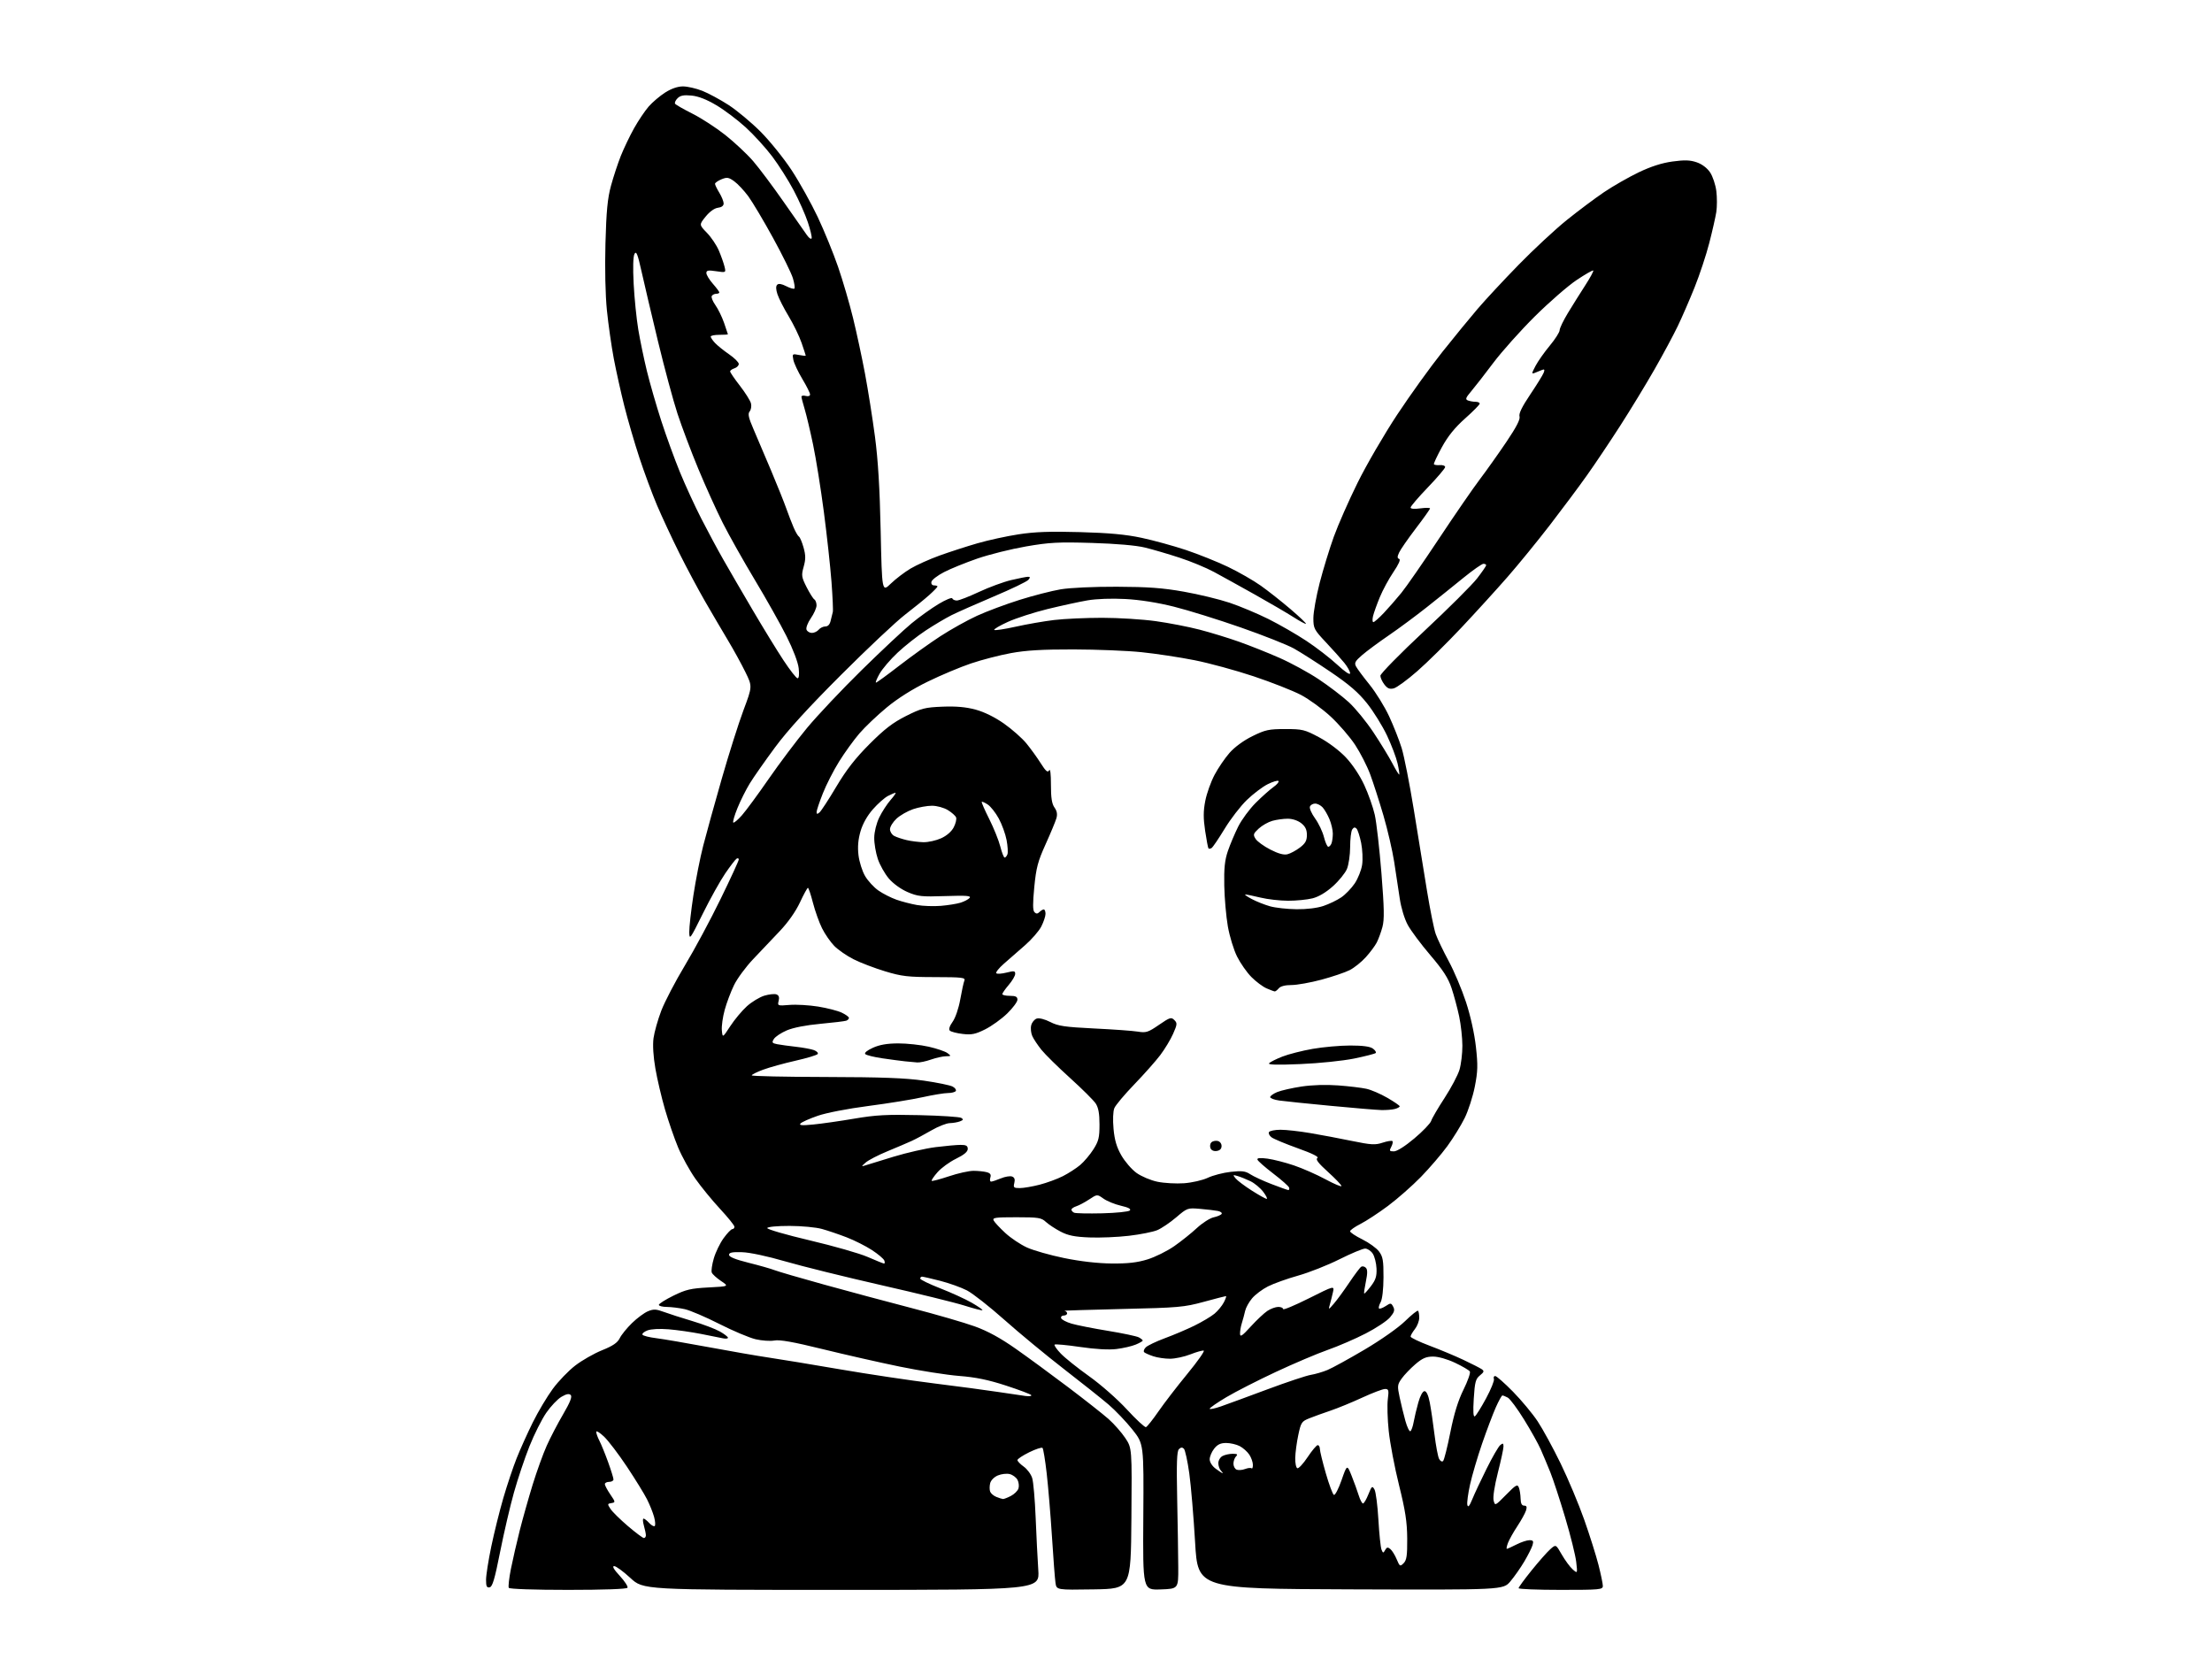 <?xml version="1.0" encoding="UTF-8" standalone="no"?>
<svg 
  version="1.1" 
  xmlns="http://www.w3.org/2000/svg" 
  xmlns:xlink="http://www.w3.org/1999/xlink" 
  xmlns:svg="http://www.w3.org/2000/svg"
  xmlns:rdf="http://www.w3.org/1999/02/22-rdf-syntax-ns#"
  xmlns:cc="http://creativecommons.org/ns#"
  xmlns:dc="http://purl.org/dc/elements/1.1/"
  viewBox="0 0 1024 768"
  width="1024"
  height="768"
>
<style>svg {background-color: white; }</style>"
<path stroke="none" fill="black" fill-rule="evenodd" d="M263.00,736.00C247.32,736.00 235.88,735.61 235.54,735.06C235.22,734.54 235.66,730.61 236.51,726.31C237.37,722.01 239.21,714.00 240.60,708.50C241.99,703.00 244.69,693.46 246.58,687.30C248.48,681.15 251.40,673.05 253.08,669.30C254.75,665.56 258.18,658.98 260.70,654.68C263.93,649.15 264.96,646.56 264.20,645.80C263.45,645.05 262.20,645.29 259.92,646.62C258.14,647.65 254.99,650.98 252.90,654.00C250.81,657.02 247.30,664.00 245.11,669.50C242.91,675.00 239.67,684.67 237.90,691.00C236.13,697.33 233.25,709.70 231.50,718.50C229.02,731.03 227.97,734.57 226.67,734.82C225.34,735.08 225.00,734.36 225.01,731.32C225.01,729.22 226.10,722.31 227.42,715.96C228.74,709.62 231.25,699.52 232.99,693.53C234.74,687.54 237.51,679.23 239.17,675.07C240.82,670.91 244.19,663.43 246.65,658.46C249.12,653.48 253.28,646.51 255.89,642.96C258.50,639.41 263.18,634.54 266.30,632.15C269.41,629.75 275.00,626.56 278.73,625.06C283.74,623.04 285.86,621.59 286.89,619.50C287.65,617.94 290.21,614.78 292.58,612.48C294.95,610.17 298.27,607.72 299.96,607.02C302.54,605.95 303.73,606.00 307.27,607.31C309.60,608.17 315.55,610.09 320.50,611.56C325.45,613.04 331.18,615.21 333.24,616.38C335.30,617.54 336.99,618.85 336.99,619.27C337.00,619.69 335.99,619.82 334.75,619.56C333.51,619.30 328.90,618.37 324.50,617.51C320.10,616.64 313.35,615.68 309.50,615.37C305.37,615.03 301.35,615.25 299.69,615.90C298.14,616.50 297.13,617.39 297.43,617.88C297.73,618.37 300.57,619.09 303.74,619.48C306.91,619.87 317.82,621.74 328.00,623.63C338.18,625.53 350.77,627.71 356.00,628.48C361.23,629.25 376.07,631.70 389.00,633.92C401.93,636.14 421.50,639.07 432.50,640.43C443.50,641.79 456.77,643.57 462.00,644.37C467.23,645.18 472.94,646.02 474.70,646.24C476.46,646.46 477.68,646.29 477.41,645.86C477.15,645.43 471.88,643.44 465.71,641.43C457.49,638.75 451.70,637.56 444.00,636.96C438.23,636.50 425.85,634.56 416.50,632.64C407.15,630.72 391.06,627.07 380.74,624.53C367.34,621.23 361.00,620.10 358.52,620.56C356.61,620.92 352.68,620.65 349.78,619.97C346.87,619.28 339.32,616.10 333.00,612.89C326.68,609.68 319.48,606.61 317.00,606.05C314.52,605.50 310.81,605.04 308.75,605.02C306.69,605.01 305.00,604.58 305.00,604.06C305.00,603.55 308.03,601.63 311.73,599.81C317.50,596.97 319.80,596.43 327.98,596.00C337.50,595.50 337.50,595.50 333.77,593.00C331.72,591.62 329.80,589.87 329.50,589.10C329.19,588.33 329.62,585.37 330.45,582.53C331.27,579.70 333.31,575.49 334.98,573.19C336.65,570.88 338.46,569.00 339.01,569.00C339.55,569.00 340.00,568.50 340.00,567.90C340.00,567.29 337.01,563.58 333.36,559.65C329.71,555.72 324.57,549.44 321.93,545.69C319.30,541.95 315.69,535.42 313.92,531.19C312.16,526.96 309.41,519.00 307.82,513.50C306.22,508.00 304.23,499.50 303.39,494.62C302.43,489.09 302.11,483.81 302.53,480.62C302.91,477.80 304.53,472.07 306.13,467.87C307.74,463.68 312.67,454.23 317.10,446.87C321.53,439.52 328.94,425.72 333.57,416.20C338.21,406.69 342.00,398.45 342.00,397.89C342.00,397.34 341.55,397.16 341.00,397.50C340.44,397.84 338.08,400.91 335.75,404.31C333.42,407.72 328.73,416.12 325.33,423.00C319.46,434.86 319.14,435.30 319.08,431.50C319.04,429.30 319.90,421.65 320.99,414.50C322.08,407.35 324.12,397.00 325.54,391.50C326.95,386.00 330.80,372.10 334.09,360.62C337.38,349.13 341.92,334.79 344.19,328.74C348.31,317.75 348.31,317.75 345.06,311.12C343.28,307.48 339.67,300.90 337.03,296.50C334.40,292.10 329.64,284.00 326.46,278.50C323.28,273.00 317.88,262.88 314.45,256.00C311.03,249.12 306.39,239.17 304.14,233.87C301.90,228.58 298.23,218.68 295.99,211.87C293.75,205.07 290.62,194.32 289.03,188.00C287.43,181.68 285.24,171.78 284.14,166.00C283.05,160.22 281.62,150.20 280.96,143.71C280.23,136.56 279.97,124.38 280.28,112.71C280.69,97.72 281.25,91.85 282.84,86.00C283.96,81.88 286.01,75.66 287.39,72.18C288.78,68.70 291.54,62.94 293.53,59.37C295.53,55.80 298.59,51.26 300.33,49.27C302.07,47.28 305.50,44.38 307.95,42.82C310.80,41.01 313.74,40.00 316.16,40.00C318.23,40.00 322.25,40.92 325.10,42.04C327.94,43.16 333.41,46.11 337.25,48.59C341.09,51.08 347.76,56.63 352.07,60.94C356.37,65.25 362.87,73.32 366.51,78.86C370.14,84.40 375.56,94.14 378.56,100.49C381.56,106.84 385.79,117.21 387.97,123.53C390.15,129.85 393.27,140.53 394.91,147.26C396.56,153.99 399.04,165.57 400.44,173.00C401.83,180.43 403.90,193.47 405.03,202.00C406.47,212.85 407.27,225.99 407.69,245.81C408.30,274.13 408.30,274.13 412.40,270.16C414.65,267.98 418.75,264.86 421.50,263.22C424.25,261.58 430.32,258.85 435.00,257.16C439.68,255.48 447.55,252.93 452.50,251.50C457.45,250.07 466.00,248.20 471.50,247.36C478.98,246.20 486.16,245.94 500.00,246.33C513.49,246.70 521.21,247.42 528.50,248.98C534.00,250.15 543.23,252.69 549.00,254.61C554.77,256.54 563.55,260.06 568.50,262.43C573.45,264.81 580.27,268.72 583.66,271.13C587.05,273.53 593.22,278.40 597.38,281.95C601.53,285.50 604.77,288.57 604.56,288.77C604.36,288.98 601.78,287.61 598.84,285.72C595.90,283.84 587.88,279.15 581.00,275.29C574.12,271.44 565.58,266.71 562.00,264.78C558.42,262.84 551.23,259.86 546.00,258.16C540.77,256.45 533.58,254.34 530.00,253.47C525.96,252.48 516.69,251.68 505.50,251.34C489.94,250.87 485.81,251.09 475.00,252.96C468.12,254.15 458.00,256.67 452.50,258.56C447.00,260.46 440.02,263.29 437.00,264.86C433.98,266.43 431.35,268.45 431.18,269.36C430.99,270.32 431.50,271.00 432.43,271.00C433.29,271.00 434.00,271.23 434.00,271.50C434.00,271.78 432.31,273.53 430.25,275.39C428.19,277.25 423.12,281.36 419.00,284.53C414.88,287.69 401.55,300.22 389.39,312.39C374.16,327.61 364.62,338.08 358.77,346.00C354.10,352.32 348.84,359.83 347.10,362.67C345.35,365.52 342.79,370.63 341.41,374.04C340.02,377.44 339.14,380.47 339.45,380.78C339.75,381.08 341.56,379.57 343.46,377.42C345.36,375.26 350.96,367.65 355.90,360.50C360.85,353.35 368.81,342.77 373.59,337.00C378.38,331.23 389.77,319.16 398.90,310.20C408.03,301.23 418.43,291.49 422.00,288.56C425.57,285.62 431.20,281.59 434.50,279.61C437.80,277.63 440.65,276.46 440.83,277.01C441.02,277.55 441.97,278.00 442.94,278.00C443.92,278.00 448.54,276.21 453.21,274.02C457.87,271.84 464.57,269.37 468.09,268.54C471.62,267.71 475.12,267.02 475.87,267.01C476.95,267.00 476.99,267.31 476.06,268.43C475.40,269.22 468.26,272.66 460.18,276.07C452.11,279.49 443.25,283.41 440.50,284.78C437.75,286.16 432.37,289.35 428.55,291.87C424.72,294.39 418.87,298.99 415.55,302.11C412.22,305.22 408.46,309.62 407.19,311.88C405.91,314.15 405.16,316.00 405.52,316.00C405.88,316.00 410.74,312.46 416.33,308.13C421.93,303.81 430.44,297.70 435.26,294.57C440.08,291.43 447.73,287.16 452.26,285.08C456.79,283.00 465.68,279.68 472.01,277.70C478.34,275.71 486.89,273.52 491.01,272.82C495.32,272.09 506.34,271.58 517.00,271.62C531.43,271.67 538.25,272.17 548.00,273.90C554.88,275.11 564.41,277.42 569.20,279.02C573.98,280.62 582.08,284.02 587.20,286.57C592.31,289.12 600.23,293.68 604.79,296.70C609.35,299.71 615.76,304.66 619.04,307.70C622.66,311.05 625.00,312.61 625.00,311.68C625.00,310.84 623.79,308.66 622.30,306.83C620.82,305.00 616.99,300.73 613.80,297.34C608.32,291.51 608.00,290.89 608.00,286.15C608.00,283.39 609.32,276.04 610.92,269.82C612.53,263.59 615.47,254.00 617.45,248.50C619.43,243.00 624.38,231.75 628.46,223.50C632.53,215.25 640.80,201.04 646.82,191.93C652.85,182.81 662.25,169.76 667.70,162.93C673.15,156.09 680.49,147.12 684.02,143.00C687.54,138.88 696.06,129.71 702.96,122.64C709.86,115.57 719.88,106.25 725.22,101.94C730.57,97.63 738.37,91.79 742.55,88.96C746.74,86.14 753.94,82.02 758.56,79.80C764.23,77.08 769.33,75.44 774.23,74.77C779.86,74.00 782.39,74.08 785.46,75.14C787.90,75.97 790.28,77.77 791.65,79.80C792.87,81.62 794.17,85.51 794.54,88.46C794.91,91.40 794.90,95.77 794.53,98.16C794.15,100.55 792.69,107.00 791.27,112.50C789.86,118.00 786.80,127.22 784.49,133.00C782.17,138.78 778.65,146.88 776.67,151.00C774.69,155.12 769.86,164.12 765.92,171.00C761.99,177.88 754.87,189.58 750.10,197.00C745.33,204.43 738.39,214.78 734.68,220.00C730.98,225.23 723.26,235.57 717.54,243.00C711.81,250.43 703.00,261.23 697.96,267.00C692.92,272.77 683.32,283.32 676.64,290.43C669.96,297.54 660.73,306.66 656.11,310.69C651.50,314.73 646.60,318.31 645.22,318.66C643.32,319.14 642.29,318.72 640.88,316.89C639.87,315.58 639.03,313.74 639.02,312.82C639.01,311.90 648.15,302.59 659.32,292.14C670.50,281.69 681.53,270.71 683.82,267.73C686.12,264.75 688.00,262.02 688.00,261.66C688.00,261.30 687.43,261.00 686.72,261.00C686.02,261.00 681.86,263.92 677.47,267.48C673.09,271.05 665.46,277.18 660.51,281.09C655.57,285.01 647.67,290.86 642.96,294.09C638.24,297.31 632.66,301.45 630.55,303.27C627.31,306.07 626.87,306.90 627.76,308.54C628.33,309.62 631.16,313.43 634.05,317.00C636.93,320.57 640.98,327.12 643.04,331.54C645.10,335.97 647.73,342.62 648.88,346.34C650.02,350.05 652.55,362.86 654.49,374.80C656.43,386.73 659.18,403.65 660.60,412.39C662.03,421.14 663.84,430.14 664.64,432.39C665.43,434.65 668.14,440.28 670.64,444.92C673.15,449.55 676.75,458.09 678.65,463.89C680.74,470.26 682.56,478.47 683.24,484.58C684.20,493.17 684.12,495.98 682.73,503.04C681.83,507.63 679.72,514.16 678.05,517.55C676.38,520.95 672.78,526.79 670.05,530.53C667.32,534.27 661.81,540.70 657.80,544.82C653.78,548.94 646.92,554.98 642.55,558.24C638.17,561.50 632.44,565.26 629.80,566.60C627.16,567.94 625.00,569.47 625.00,569.99C625.00,570.52 627.54,572.21 630.65,573.74C633.76,575.28 637.25,577.80 638.40,579.35C640.18,581.74 640.49,583.54 640.46,591.33C640.43,596.87 639.91,601.42 639.13,602.84C638.42,604.12 638.09,605.42 638.39,605.72C638.69,606.02 640.06,605.53 641.43,604.64C643.78,603.10 643.99,603.11 644.96,604.93C645.78,606.46 645.48,607.46 643.49,609.83C642.11,611.47 637.05,614.83 632.24,617.30C627.43,619.78 619.51,623.20 614.64,624.91C609.77,626.62 598.97,631.20 590.64,635.10C582.31,638.99 572.01,644.25 567.75,646.78C563.49,649.31 560.00,651.72 560.00,652.14C560.00,652.55 562.36,652.06 565.25,651.05C568.14,650.04 577.84,646.48 586.80,643.14C595.77,639.80 604.77,636.80 606.80,636.47C608.84,636.14 612.30,635.13 614.50,634.22C616.70,633.32 624.45,629.06 631.73,624.76C639.31,620.28 647.30,614.66 650.44,611.60C653.45,608.66 656.16,606.50 656.46,606.79C656.76,607.09 657.00,608.55 657.00,610.03C657.00,611.52 656.10,613.87 655.00,615.27C653.90,616.67 653.00,618.23 653.00,618.74C653.00,619.24 656.94,621.14 661.75,622.95C666.56,624.76 673.65,627.72 677.50,629.54C681.35,631.36 685.15,633.30 685.95,633.85C687.16,634.70 687.02,635.16 685.10,636.72C683.12,638.33 682.73,639.77 682.25,647.44C681.87,653.60 682.03,656.10 682.77,655.64C683.35,655.28 685.69,651.54 687.96,647.33C690.23,643.12 691.86,639.08 691.58,638.34C691.29,637.60 691.56,637.00 692.17,637.00C692.78,637.00 696.49,640.26 700.41,644.25C704.32,648.24 709.47,654.42 711.84,658.00C714.21,661.58 718.99,670.35 722.47,677.50C725.95,684.65 730.86,696.35 733.38,703.50C735.90,710.65 738.87,720.06 739.98,724.41C741.09,728.76 742.00,733.15 742.00,734.16C742.00,735.88 740.77,736.00 722.50,736.00C711.77,736.00 703.00,735.65 703.00,735.22C703.00,734.79 705.71,731.08 709.03,726.97C712.34,722.86 716.23,718.46 717.66,717.19C720.26,714.87 720.26,714.87 723.01,719.69C724.53,722.33 726.79,725.40 728.03,726.50C730.30,728.50 730.30,728.50 729.67,723.00C729.32,719.98 727.03,710.75 724.56,702.50C722.10,694.25 719.00,684.80 717.67,681.50C716.34,678.20 714.34,673.43 713.22,670.90C712.11,668.37 708.66,662.19 705.54,657.16C702.43,652.12 699.04,647.56 698.01,647.00C696.98,646.45 695.85,646.00 695.51,646.00C695.17,646.00 693.78,648.52 692.42,651.59C691.06,654.67 688.21,662.21 686.09,668.35C683.98,674.49 681.48,682.97 680.54,687.19C679.60,691.41 679.03,695.69 679.28,696.68C679.61,697.99 680.26,697.23 681.58,694.00C682.59,691.52 685.57,685.17 688.20,679.89C690.82,674.60 693.65,669.71 694.48,669.01C695.75,667.97 696.00,668.07 696.01,669.63C696.01,670.66 694.84,676.12 693.40,681.76C691.85,687.88 691.05,693.07 691.44,694.61C692.08,697.17 692.11,697.16 697.23,691.96C701.76,687.35 702.47,686.95 703.12,688.61C703.53,689.65 703.89,691.96 703.93,693.75C703.98,696.00 704.48,697.00 705.57,697.00C706.73,697.00 706.96,697.58 706.44,699.25C706.05,700.49 704.25,703.75 702.44,706.50C700.62,709.25 698.67,712.74 698.09,714.25C697.52,715.76 697.28,717.00 697.56,717.00C697.85,717.00 699.84,716.10 702.00,715.00C704.16,713.90 706.87,713.00 708.03,713.00C709.74,713.00 710.01,713.42 709.47,715.25C709.11,716.49 707.39,719.90 705.66,722.84C703.92,725.78 701.00,729.95 699.17,732.10C695.83,736.01 695.83,736.01 625.17,735.76C554.50,735.50 554.50,735.50 553.25,714.00C552.56,702.17 551.35,687.82 550.56,682.11C549.76,676.39 548.64,671.24 548.06,670.66C547.31,669.91 546.63,669.98 545.75,670.86C544.80,671.82 544.61,677.30 544.95,693.81C545.20,705.74 545.42,720.00 545.45,725.50C545.50,735.50 545.50,735.50 537.27,735.79C529.04,736.08 529.04,736.08 529.27,702.25C529.50,668.43 529.50,668.43 524.23,661.79C521.33,658.14 516.38,652.95 513.23,650.25C510.08,647.56 500.75,640.13 492.50,633.75C484.25,627.36 471.88,617.14 465.00,611.02C458.12,604.90 450.32,598.77 447.65,597.38C444.99,596.00 439.40,594.00 435.24,592.93C431.08,591.87 427.30,591.00 426.84,591.00C426.38,591.00 426.00,591.40 426.00,591.90C426.00,592.39 430.16,594.41 435.25,596.40C440.34,598.38 446.90,601.38 449.84,603.07C452.78,604.76 455.01,606.32 454.80,606.53C454.59,606.75 450.86,605.79 446.52,604.41C442.18,603.03 424.88,598.78 408.07,594.96C391.25,591.13 371.20,586.17 363.50,583.93C355.14,581.50 347.08,579.78 343.50,579.68C338.91,579.54 337.50,579.83 337.50,580.91C337.50,581.86 340.47,583.06 346.50,584.56C351.45,585.79 356.85,587.33 358.50,587.97C360.15,588.62 370.50,591.64 381.50,594.68C392.50,597.73 410.74,602.62 422.03,605.55C433.32,608.48 446.46,612.29 451.23,614.02C457.22,616.18 463.12,619.40 470.21,624.38C475.87,628.35 486.80,636.37 494.50,642.19C502.20,648.01 510.60,654.63 513.16,656.89C515.72,659.16 519.21,663.12 520.92,665.70C524.03,670.38 524.03,670.38 523.76,702.94C523.50,735.50 523.50,735.50 506.30,735.77C489.10,736.05 489.10,736.05 488.62,732.77C488.35,730.97 487.61,721.31 486.98,711.30C486.34,701.29 485.24,688.11 484.54,682.02C483.85,675.92 482.97,670.64 482.61,670.28C482.24,669.91 479.48,670.82 476.47,672.29C473.46,673.77 471.00,675.40 471.00,675.92C471.00,676.44 472.32,677.80 473.93,678.95C475.54,680.10 477.30,682.49 477.84,684.27C478.39,686.05 479.10,694.25 479.43,702.50C479.76,710.75 480.31,721.66 480.65,726.75C481.27,736.00 481.27,736.00 389.52,736.00C297.77,736.00 297.77,736.00 291.83,730.50C288.56,727.48 285.18,725.00 284.32,725.00C283.27,725.00 284.14,726.52 286.92,729.52C289.21,732.01 290.82,734.49 290.48,735.02C290.12,735.62 279.38,736.00 263.00,736.00zM649.78,723.65C651.18,722.25 651.49,720.13 651.44,712.21C651.38,704.51 650.60,699.40 647.65,687.50C645.60,679.25 643.46,668.00 642.89,662.50C642.31,657.00 642.12,650.36 642.46,647.75C643.00,643.54 642.85,643.00 641.17,643.00C640.13,643.00 635.40,644.79 630.66,646.98C625.92,649.17 619.31,651.88 615.98,653.01C612.65,654.13 608.21,655.73 606.13,656.57C602.58,657.99 602.25,658.48 601.02,664.29C600.29,667.71 599.66,672.48 599.60,674.91C599.55,677.33 599.99,679.48 600.59,679.69C601.19,679.89 603.33,677.57 605.35,674.53C607.37,671.49 609.47,669.00 610.01,669.00C610.55,669.00 611.00,669.79 611.01,670.75C611.01,671.71 612.25,676.79 613.76,682.03C615.27,687.27 616.95,691.77 617.50,692.03C618.05,692.29 619.65,689.22 621.05,685.20C623.59,677.91 623.59,677.91 625.71,683.20C626.87,686.12 628.35,690.19 628.99,692.25C629.63,694.31 630.52,696.00 630.97,696.00C631.42,696.00 632.54,694.10 633.47,691.77C635.02,687.90 635.26,687.71 636.29,689.52C636.91,690.61 637.72,696.90 638.10,703.50C638.48,710.10 639.13,716.34 639.54,717.36C640.23,719.06 640.38,719.08 641.23,717.55C641.98,716.21 642.45,716.13 643.64,717.11C644.45,717.79 645.78,719.92 646.58,721.86C647.98,725.19 648.15,725.28 649.78,723.65zM298.08,712.00C298.59,712.00 299.00,711.43 299.00,710.74C299.00,710.05 298.58,708.03 298.07,706.24C297.56,704.46 297.49,703.00 297.91,703.00C298.34,703.00 299.49,703.89 300.48,704.98C301.46,706.06 302.62,706.73 303.05,706.47C303.48,706.20 303.37,704.30 302.80,702.24C302.24,700.18 300.75,696.48 299.49,694.00C298.24,691.52 294.07,684.77 290.24,679.00C286.40,673.23 281.63,666.95 279.63,665.05C277.63,663.16 276.00,662.17 276.00,662.85C276.00,663.54 276.68,665.41 277.51,667.02C278.34,668.63 280.14,673.05 281.51,676.84C282.88,680.64 284.00,684.25 284.00,684.87C284.00,685.49 283.10,686.00 282.00,686.00C280.90,686.00 280.00,686.47 280.00,687.05C280.00,687.63 281.14,689.77 282.52,691.80C284.96,695.37 284.97,695.51 283.04,695.82C281.17,696.11 281.14,696.29 282.61,698.52C283.47,699.84 287.10,703.41 290.67,706.46C294.24,709.51 297.57,712.00 298.08,712.00zM464.30,693.94C464.74,693.97 466.40,693.33 467.98,692.51C469.56,691.69 471.14,690.13 471.48,689.05C471.83,687.96 471.62,686.16 471.03,685.05C470.43,683.94 468.82,682.74 467.45,682.40C466.08,682.05 463.61,682.33 461.97,683.01C460.24,683.73 458.72,685.25 458.38,686.62C458.05,687.93 458.05,689.68 458.37,690.52C458.69,691.36 459.98,692.46 461.23,692.96C462.48,693.46 463.86,693.90 464.30,693.94zM565.95,681.97C566.20,681.99 565.86,681.46 565.20,680.80C564.54,680.14 564.00,678.58 564.00,677.34C564.00,676.09 564.87,674.60 565.93,674.04C567.00,673.47 569.11,673.00 570.63,673.00C572.79,673.00 573.13,673.27 572.20,674.20C571.54,674.86 571.00,676.39 571.00,677.59C571.00,678.80 571.68,680.05 572.51,680.36C573.34,680.68 575.09,680.54 576.41,680.04C577.72,679.54 579.07,679.40 579.40,679.73C579.73,680.06 580.00,679.34 580.00,678.13C580.00,676.92 579.26,674.80 578.35,673.41C577.44,672.03 575.44,670.25 573.90,669.45C572.36,668.65 569.53,668.00 567.62,668.00C565.06,668.00 563.60,668.69 562.07,670.63C560.93,672.08 560.00,674.30 560.00,675.55C560.00,676.88 561.15,678.69 562.75,679.88C564.26,681.01 565.70,681.95 565.95,681.97zM668.06,676.34C668.55,675.85 670.05,669.87 671.41,663.04C673.12,654.45 675.00,648.36 677.50,643.31C679.49,639.28 680.81,635.50 680.44,634.90C680.06,634.29 677.00,632.50 673.63,630.90C669.99,629.18 665.84,628.00 663.43,628.00C660.21,628.00 658.49,628.74 655.21,631.55C652.93,633.50 650.09,636.47 648.89,638.15C646.88,640.98 646.81,641.60 647.93,646.85C648.59,649.96 649.79,654.88 650.60,657.79C651.41,660.69 652.46,662.83 652.92,662.55C653.39,662.26 654.07,660.33 654.43,658.26C654.80,656.19 655.76,652.14 656.58,649.25C657.46,646.12 658.62,644.00 659.46,644.00C660.35,644.00 661.23,645.90 661.88,649.25C662.44,652.14 663.42,658.77 664.06,664.00C664.70,669.23 665.66,674.34 666.20,675.36C666.77,676.42 667.56,676.84 668.06,676.34zM530.50,660.66C531.04,660.48 533.64,657.22 536.26,653.42C538.89,649.61 544.90,641.79 549.63,636.04C554.36,630.28 557.78,625.43 557.25,625.25C556.71,625.07 553.94,625.84 551.10,626.96C548.25,628.08 543.98,629.00 541.61,629.00C539.24,629.00 535.77,628.49 533.90,627.86C532.03,627.24 530.13,626.40 529.69,626.00C529.24,625.60 529.56,624.58 530.41,623.73C531.26,622.89 535.22,620.99 539.22,619.51C543.23,618.04 549.41,615.41 552.96,613.67C556.52,611.92 560.70,609.43 562.25,608.13C563.80,606.83 565.74,604.47 566.56,602.88C567.38,601.30 567.82,600.00 567.54,600.00C567.26,600.00 562.63,601.20 557.26,602.66C548.16,605.14 545.59,605.37 519.50,605.97C504.10,606.33 492.06,606.71 492.75,606.81C493.44,606.92 494.00,607.45 494.00,608.00C494.00,608.55 493.29,609.00 492.42,609.00C491.55,609.00 491.02,609.55 491.24,610.23C491.47,610.90 493.64,612.04 496.08,612.76C498.51,613.47 506.10,614.97 512.94,616.09C519.78,617.21 526.19,618.57 527.19,619.10C528.19,619.63 529.00,620.30 529.00,620.59C529.00,620.87 527.54,621.71 525.75,622.45C523.96,623.20 519.97,624.12 516.88,624.50C513.30,624.95 507.20,624.60 500.02,623.55C493.83,622.64 488.51,622.15 488.20,622.46C487.89,622.78 489.18,624.64 491.07,626.61C492.96,628.59 498.85,633.30 504.17,637.09C509.57,640.93 517.30,647.73 521.67,652.48C525.98,657.16 529.95,660.84 530.50,660.66zM579.02,614.08C581.74,611.11 585.20,607.85 586.73,606.84C588.25,605.84 590.51,605.01 591.75,605.01C592.99,605.00 594.00,605.45 594.00,606.01C594.00,606.56 599.35,604.33 605.88,601.06C617.77,595.10 617.77,595.10 617.04,598.30C616.64,600.06 615.99,602.62 615.60,604.00C614.92,606.42 614.98,606.41 617.49,603.50C618.92,601.85 622.12,597.47 624.61,593.77C627.09,590.07 629.59,586.75 630.15,586.41C630.71,586.06 631.67,586.27 632.29,586.89C633.09,587.69 633.10,589.42 632.31,593.25C631.71,596.14 631.35,598.64 631.51,598.82C631.67,598.99 633.06,597.47 634.61,595.44C636.85,592.50 637.38,590.84 637.23,587.22C637.12,584.73 636.34,581.64 635.49,580.35C634.65,579.06 633.06,578.00 631.96,578.00C630.86,578.00 625.52,580.23 620.09,582.95C614.66,585.68 606.06,589.08 600.97,590.51C595.88,591.94 589.59,594.19 586.99,595.51C584.39,596.82 581.08,599.31 579.63,601.03C578.18,602.75 576.74,605.36 576.42,606.83C576.10,608.30 575.42,610.80 574.92,612.40C574.41,613.99 574.02,616.24 574.05,617.40C574.08,619.11 575.02,618.48 579.02,614.08zM409.22,584.93C409.61,584.97 409.68,584.34 409.38,583.54C409.07,582.73 406.49,580.55 403.66,578.70C400.82,576.85 395.57,574.20 392.00,572.82C388.43,571.44 383.25,569.68 380.50,568.92C377.75,568.15 371.00,567.52 365.50,567.51C359.70,567.51 355.37,567.92 355.18,568.50C355.01,569.05 363.88,571.62 374.88,574.21C385.89,576.80 397.96,580.25 401.70,581.89C405.44,583.52 408.82,584.89 409.22,584.93zM514.64,584.91C522.13,584.98 526.47,584.48 531.20,583.02C534.73,581.93 540.29,579.18 543.56,576.90C546.83,574.62 551.56,570.84 554.08,568.49C556.60,566.15 560.09,563.92 561.82,563.54C563.56,563.16 565.23,562.44 565.53,561.95C565.83,561.46 565.05,560.85 563.79,560.59C562.53,560.34 558.84,559.90 555.59,559.62C549.77,559.12 549.61,559.18 544.51,563.54C541.65,565.97 537.71,568.64 535.74,569.47C533.77,570.29 527.88,571.47 522.65,572.08C517.42,572.70 509.18,573.05 504.32,572.85C497.50,572.58 494.48,571.97 491.00,570.16C488.52,568.87 485.45,566.84 484.17,565.66C482.07,563.71 480.73,563.50 470.52,563.50C460.56,563.50 459.30,563.69 460.03,565.06C460.49,565.92 462.92,568.51 465.42,570.82C467.92,573.13 472.41,576.13 475.39,577.49C478.38,578.86 486.15,581.07 492.66,582.40C500.22,583.94 508.17,584.85 514.64,584.91zM510.25,561.68C516.72,561.52 522.47,560.93 523.03,560.37C523.72,559.68 522.40,558.97 518.92,558.17C516.10,557.52 512.47,556.04 510.85,554.89C507.91,552.80 507.91,552.80 504.19,555.26C502.15,556.61 499.47,558.03 498.24,558.42C497.01,558.82 496.00,559.52 496.00,559.98C496.00,560.45 496.56,561.09 497.25,561.40C497.94,561.71 503.79,561.83 510.25,561.68zM586.38,554.99C586.86,555.00 586.15,553.54 584.80,551.75C583.45,549.96 580.80,547.76 578.92,546.84C577.04,545.93 574.38,544.86 573.01,544.45C570.69,543.76 570.62,543.84 572.01,545.53C572.83,546.53 576.20,549.06 579.50,551.16C582.80,553.26 585.90,554.99 586.38,554.99zM596.33,550.90C596.79,550.96 596.98,550.45 596.76,549.77C596.53,549.10 593.23,546.17 589.42,543.27C585.62,540.36 582.33,537.47 582.12,536.85C581.85,536.04 583.19,535.90 586.75,536.37C589.50,536.74 595.02,538.15 599.02,539.51C603.01,540.86 609.59,543.76 613.64,545.95C617.69,548.13 621.00,549.52 621.00,549.04C621.00,548.56 618.20,545.63 614.77,542.53C610.26,538.45 608.91,536.67 609.86,536.09C610.71,535.56 607.56,533.99 600.83,531.58C595.15,529.55 589.67,527.26 588.65,526.51C587.63,525.75 587.10,524.65 587.46,524.07C587.82,523.48 590.23,523.00 592.81,523.00C595.39,523.00 601.55,523.69 606.50,524.53C611.45,525.36 620.14,527.00 625.80,528.17C634.80,530.01 636.61,530.12 640.06,528.98C642.23,528.26 644.27,527.94 644.59,528.25C644.90,528.57 644.66,529.77 644.05,530.91C643.06,532.75 643.21,533.00 645.28,533.00C646.69,533.00 650.47,530.61 654.74,527.01C658.66,523.72 662.16,520.06 662.54,518.88C662.91,517.70 665.70,512.92 668.74,508.27C671.77,503.61 674.87,497.75 675.63,495.24C676.38,492.73 676.99,487.72 676.98,484.09C676.97,480.47 676.30,474.36 675.49,470.51C674.67,466.67 673.09,460.78 671.97,457.42C670.43,452.78 668.05,449.09 662.12,442.15C657.83,437.11 653.13,430.83 651.70,428.18C650.17,425.38 648.62,420.28 647.98,415.94C647.38,411.85 646.22,404.23 645.41,399.00C644.60,393.77 642.36,384.10 640.43,377.50C638.49,370.90 635.74,362.35 634.31,358.50C632.89,354.65 629.74,348.49 627.32,344.81C624.90,341.13 619.80,335.23 615.99,331.70C612.18,328.17 605.99,323.67 602.25,321.70C598.51,319.74 588.68,315.87 580.40,313.10C572.13,310.34 559.77,306.97 552.93,305.62C546.09,304.26 535.10,302.60 528.50,301.92C521.90,301.23 507.73,300.66 497.00,300.64C482.61,300.61 475.01,301.05 468.00,302.34C462.77,303.30 454.45,305.45 449.50,307.13C444.55,308.80 435.54,312.58 429.49,315.54C422.40,318.99 415.63,323.26 410.49,327.51C406.09,331.14 400.40,336.56 397.83,339.55C395.26,342.54 391.04,348.37 388.47,352.50C385.89,356.63 382.50,363.27 380.93,367.26C379.35,371.24 378.05,375.12 378.03,375.87C378.01,376.92 378.32,376.98 379.36,376.11C380.11,375.49 383.60,370.15 387.11,364.24C391.79,356.37 395.91,351.09 402.50,344.47C409.46,337.50 413.29,334.55 419.40,331.47C426.55,327.88 428.17,327.47 436.31,327.14C442.66,326.89 447.19,327.30 451.66,328.51C455.65,329.59 460.52,331.99 464.77,334.97C468.49,337.59 473.15,341.70 475.13,344.12C477.12,346.54 480.11,350.68 481.78,353.32C484.17,357.08 485.02,357.80 485.68,356.61C486.20,355.68 486.52,358.28 486.51,363.30C486.50,369.34 486.94,372.12 488.16,373.84C489.32,375.48 489.58,376.96 489.03,378.84C488.60,380.30 486.36,385.70 484.04,390.83C480.45,398.77 479.67,401.70 478.80,410.66C478.06,418.28 478.08,421.48 478.89,422.29C479.70,423.10 480.32,423.08 481.20,422.20C481.86,421.54 482.76,421.00 483.20,421.00C483.64,421.00 484.00,421.92 484.00,423.04C484.00,424.16 483.12,426.80 482.05,428.90C480.98,431.00 477.57,434.92 474.48,437.61C471.39,440.30 466.98,444.15 464.69,446.17C462.39,448.19 460.83,450.16 461.22,450.55C461.61,450.94 463.74,450.80 465.96,450.24C469.46,449.35 469.99,449.43 469.96,450.86C469.94,451.76 468.59,454.06 466.96,455.96C465.33,457.87 464.00,459.78 464.00,460.21C464.00,460.65 465.57,461.00 467.50,461.00C470.19,461.00 471.00,461.41 471.00,462.79C471.00,463.77 468.86,466.65 466.25,469.19C463.64,471.72 459.05,475.02 456.05,476.52C451.52,478.78 449.78,479.13 445.63,478.64C442.89,478.32 440.23,477.63 439.70,477.10C439.10,476.50 439.58,474.99 441.01,472.99C442.29,471.19 443.81,466.75 444.53,462.66C445.23,458.72 446.09,454.79 446.44,453.93C447.00,452.54 445.38,452.35 432.79,452.33C420.23,452.31 417.44,451.99 409.70,449.64C404.87,448.18 398.32,445.68 395.16,444.08C392.00,442.49 387.97,439.70 386.20,437.89C384.43,436.08 381.89,432.41 380.55,429.73C379.22,427.06 377.33,421.75 376.34,417.93C375.36,414.12 374.31,411.00 374.01,411.00C373.72,411.00 372.05,414.04 370.32,417.75C368.36,421.95 364.84,426.96 361.01,431.00C357.62,434.57 352.07,440.43 348.67,444.01C345.27,447.59 341.29,452.99 339.82,456.01C338.34,459.03 336.39,464.20 335.49,467.50C334.58,470.80 333.98,475.07 334.17,477.00C334.50,480.50 334.50,480.50 338.09,475.00C340.06,471.98 343.52,467.84 345.77,465.81C348.03,463.78 351.67,461.58 353.86,460.92C356.06,460.27 358.57,460.00 359.45,460.34C360.56,460.77 360.87,461.68 360.46,463.32C359.88,465.62 359.99,465.67 365.49,465.21C368.58,464.95 374.54,465.30 378.73,465.97C382.93,466.65 387.85,467.92 389.68,468.79C391.51,469.66 393.00,470.75 393.00,471.22C393.00,471.68 392.44,472.27 391.75,472.51C391.06,472.76 385.66,473.41 379.74,473.96C373.08,474.57 367.17,475.73 364.22,477.00C361.59,478.13 358.91,479.91 358.26,480.96C357.22,482.62 357.40,482.92 359.79,483.39C361.28,483.68 365.20,484.22 368.50,484.59C371.80,484.96 375.54,485.66 376.81,486.13C378.08,486.61 378.86,487.41 378.55,487.92C378.24,488.43 373.60,489.83 368.24,491.04C362.88,492.26 356.14,494.12 353.25,495.20C350.36,496.27 348.00,497.45 348.00,497.82C348.00,498.19 363.41,498.53 382.25,498.57C408.26,498.63 419.20,499.04 427.72,500.27C433.88,501.16 439.86,502.39 440.99,503.00C442.13,503.60 442.79,504.53 442.47,505.05C442.15,505.57 440.50,506.00 438.81,506.00C437.13,506.00 431.87,506.87 427.12,507.92C422.38,508.98 411.07,510.81 402.00,511.99C392.53,513.22 382.56,515.15 378.60,516.52C374.80,517.83 371.20,519.43 370.60,520.08C369.76,520.97 371.16,521.09 376.48,520.57C380.31,520.20 388.86,518.98 395.48,517.85C405.47,516.15 410.55,515.88 425.56,516.23C435.50,516.46 444.24,517.03 445.00,517.50C446.08,518.17 445.97,518.50 444.43,519.10C443.37,519.52 441.23,519.89 439.67,519.93C438.11,519.97 434.29,521.48 431.17,523.29C428.05,525.10 423.93,527.31 422.00,528.19C420.07,529.07 415.01,531.23 410.74,532.99C406.47,534.75 401.97,537.09 400.74,538.18C398.69,540.00 398.67,540.11 400.50,539.52C401.60,539.16 407.53,537.34 413.67,535.47C419.82,533.61 428.58,531.61 433.15,531.04C437.71,530.47 442.92,530.00 444.72,530.00C447.27,530.00 448.00,530.42 448.00,531.88C448.00,533.17 446.28,534.61 442.57,536.42C439.58,537.88 435.73,540.68 434.01,542.65C432.29,544.61 431.07,546.40 431.31,546.64C431.55,546.88 435.14,545.93 439.30,544.54C443.45,543.14 448.57,542.01 450.68,542.01C452.78,542.02 455.53,542.30 456.78,542.64C458.45,543.09 458.90,543.75 458.46,545.12C458.13,546.16 458.29,547.00 458.81,547.00C459.33,547.00 461.36,546.33 463.32,545.51C465.28,544.69 467.62,544.30 468.52,544.65C469.66,545.08 469.97,545.98 469.56,547.64C469.03,549.74 469.30,550.00 472.09,550.00C473.81,550.00 477.94,549.29 481.28,548.43C484.62,547.56 489.46,545.79 492.04,544.48C494.61,543.18 498.20,540.86 500.03,539.33C501.85,537.79 504.61,534.53 506.17,532.07C508.59,528.26 509.00,526.59 508.99,520.55C508.99,515.53 508.49,512.74 507.24,510.85C506.29,509.39 500.93,504.07 495.35,499.02C489.77,493.97 483.81,488.11 482.11,485.99C480.42,483.88 478.51,481.02 477.89,479.65C477.26,478.27 477.03,476.02 477.38,474.64C477.72,473.26 478.88,471.86 479.95,471.52C481.07,471.16 483.69,471.83 486.19,473.11C489.85,474.99 492.92,475.44 506.50,476.11C515.30,476.53 524.41,477.19 526.74,477.57C530.56,478.19 531.51,477.89 536.52,474.44C541.55,470.98 542.20,470.77 543.63,472.20C545.05,473.62 545.00,474.21 543.06,478.59C541.89,481.24 539.21,485.68 537.11,488.45C535.01,491.23 529.60,497.32 525.09,502.00C520.58,506.68 516.42,511.62 515.86,513.00C515.26,514.47 515.10,518.43 515.49,522.58C515.96,527.76 516.93,531.06 519.10,534.85C520.73,537.70 523.88,541.35 526.10,542.96C528.35,544.58 532.66,546.41 535.80,547.06C538.91,547.71 544.45,548.02 548.12,547.76C551.83,547.49 556.72,546.37 559.14,545.23C561.54,544.09 566.32,542.86 569.77,542.48C574.92,541.92 576.53,542.12 578.77,543.59C580.27,544.58 584.65,546.61 588.50,548.10C592.35,549.58 595.88,550.85 596.33,550.90zM563.25,532.82C561.86,533.02 560.75,532.51 560.36,531.50C560.02,530.60 560.20,529.40 560.76,528.84C561.33,528.27 562.62,527.97 563.64,528.17C564.71,528.38 565.50,529.37 565.50,530.51C565.50,531.81 564.72,532.61 563.25,532.82zM639.50,513.88C637.30,513.82 626.73,512.95 616.00,511.92C605.27,510.90 594.59,509.80 592.25,509.47C589.91,509.15 588.00,508.43 588.00,507.89C588.00,507.34 589.46,506.29 591.25,505.55C593.04,504.81 598.10,503.66 602.50,502.99C607.44,502.25 613.94,502.05 619.50,502.47C624.45,502.84 630.31,503.54 632.53,504.03C634.75,504.51 639.12,506.39 642.24,508.21C645.37,510.02 647.94,511.79 647.96,512.13C647.98,512.48 646.99,513.04 645.75,513.37C644.51,513.70 641.70,513.93 639.50,513.88zM602.01,492.59C591.16,493.05 586.80,492.93 587.50,492.20C588.05,491.62 590.82,490.23 593.66,489.12C596.50,488.01 602.80,486.40 607.66,485.55C612.52,484.70 620.35,484.00 625.06,484.00C630.87,484.00 634.24,484.45 635.56,485.42C636.62,486.20 637.21,487.12 636.86,487.47C636.51,487.82 632.02,488.97 626.88,490.03C621.66,491.09 610.67,492.23 602.01,492.59zM424.62,491.84C423.46,491.75 420.93,491.52 419.00,491.32C417.07,491.12 412.35,490.49 408.50,489.93C404.65,489.37 401.09,488.49 400.58,487.98C400.01,487.41 401.37,486.28 404.08,485.05C407.19,483.64 410.67,483.04 415.80,483.02C419.82,483.01 426.18,483.70 429.93,484.55C433.69,485.41 437.60,486.74 438.63,487.52C440.40,488.86 440.35,488.94 437.88,488.97C436.43,488.99 433.34,489.68 431.00,490.50C428.66,491.32 425.79,491.93 424.62,491.84zM590.13,458.96C589.78,458.94 588.07,458.30 586.33,457.54C584.59,456.79 581.44,454.43 579.33,452.31C577.22,450.19 574.24,445.93 572.69,442.84C571.14,439.76 569.22,433.47 568.41,428.87C567.61,424.26 566.86,415.77 566.75,410.00C566.59,401.97 566.98,398.21 568.41,394.00C569.44,390.98 571.59,385.88 573.19,382.67C574.79,379.47 578.44,374.52 581.30,371.67C584.16,368.82 587.85,365.53 589.50,364.36C591.15,363.19 592.21,361.92 591.85,361.55C591.49,361.17 589.24,361.84 586.85,363.03C584.46,364.23 580.11,367.52 577.19,370.35C574.26,373.18 569.63,379.20 566.89,383.72C564.14,388.24 561.44,392.23 560.88,392.57C560.32,392.92 559.68,393.02 559.46,392.79C559.23,392.56 558.53,388.91 557.90,384.66C557.02,378.74 557.03,375.50 557.96,370.73C558.63,367.30 560.56,361.89 562.25,358.71C563.94,355.52 567.08,350.92 569.22,348.49C571.57,345.82 575.74,342.77 579.78,340.79C585.75,337.85 587.37,337.50 594.98,337.50C602.95,337.50 603.97,337.75 610.69,341.34C614.92,343.60 620.01,347.43 623.02,350.61C626.10,353.87 629.52,359.00 631.57,363.45C633.46,367.53 635.64,373.71 636.42,377.18C637.21,380.66 638.59,392.78 639.50,404.13C640.80,420.50 640.90,425.65 639.97,429.13C639.32,431.53 638.14,434.76 637.34,436.31C636.54,437.86 634.26,440.93 632.26,443.13C630.27,445.34 626.92,448.02 624.82,449.09C622.72,450.16 616.84,452.15 611.75,453.52C606.66,454.88 600.42,456.00 597.87,456.00C594.98,456.00 592.78,456.56 592.00,457.50C591.32,458.32 590.47,458.98 590.13,458.96zM600.22,420.91C604.91,420.97 609.79,420.37 612.69,419.38C615.30,418.50 619.01,416.71 620.92,415.41C622.83,414.11 625.63,411.20 627.15,408.95C628.66,406.69 630.20,402.83 630.57,400.35C630.94,397.88 630.74,393.32 630.12,390.22C629.49,387.12 628.52,384.12 627.95,383.55C627.24,382.84 626.62,382.98 625.97,384.01C625.45,384.83 625.02,388.48 625.02,392.13C625.01,395.77 624.34,400.33 623.54,402.25C622.74,404.17 619.83,407.77 617.07,410.24C613.87,413.12 610.45,415.15 607.59,415.87C605.13,416.49 600.05,416.99 596.31,416.98C592.56,416.98 586.80,416.32 583.50,415.52C580.20,414.72 577.05,414.08 576.50,414.08C575.95,414.08 577.30,415.04 579.50,416.20C581.70,417.37 585.52,418.88 588.00,419.57C590.48,420.26 595.97,420.86 600.22,420.91zM435.50,419.35C438.80,419.08 442.93,418.42 444.67,417.88C446.41,417.34 448.30,416.34 448.87,415.66C449.69,414.67 447.34,414.50 437.65,414.82C426.62,415.19 424.88,415.00 420.16,412.97C417.10,411.66 413.48,409.05 411.49,406.72C409.61,404.52 407.30,400.42 406.36,397.61C405.42,394.80 404.67,390.39 404.71,387.81C404.74,385.08 405.72,381.14 407.04,378.41C408.30,375.82 410.65,372.19 412.26,370.35C413.88,368.51 414.91,367.00 414.55,367.00C414.19,367.00 412.62,367.66 411.06,368.47C409.51,369.27 406.37,372.05 404.10,374.63C401.47,377.62 399.38,381.33 398.36,384.83C397.26,388.63 396.96,392.04 397.42,395.88C397.78,398.94 399.15,403.29 400.47,405.54C401.79,407.80 404.59,410.83 406.69,412.28C408.78,413.73 412.52,415.63 415.00,416.50C417.48,417.37 421.75,418.48 424.50,418.96C427.25,419.44 432.20,419.62 435.50,419.35zM465.08,397.00C465.47,397.00 466.05,396.32 466.37,395.49C466.68,394.66 466.51,391.69 465.98,388.89C465.45,386.09 463.82,381.60 462.36,378.91C460.90,376.23 458.60,373.32 457.26,372.44C455.92,371.56 454.67,371.00 454.48,371.19C454.28,371.38 455.84,374.95 457.93,379.11C460.02,383.27 462.33,389.00 463.06,391.84C463.78,394.68 464.69,397.00 465.08,397.00zM596.00,395.46C597.38,395.12 599.96,393.73 601.75,392.37C604.29,390.44 605.00,389.16 605.00,386.52C605.00,384.07 604.28,382.58 602.37,381.07C600.80,379.84 598.27,379.00 596.12,379.01C594.13,379.01 590.92,379.45 589.00,379.99C587.08,380.53 584.24,382.14 582.69,383.58C580.15,385.94 580.01,386.40 581.26,388.35C582.01,389.53 585.08,391.76 588.07,393.29C591.77,395.19 594.30,395.88 596.00,395.46zM614.91,392.00C615.39,392.00 616.06,391.29 616.39,390.42C616.73,389.55 617.00,387.51 617.00,385.89C617.00,384.26 616.31,381.28 615.46,379.25C614.62,377.23 613.20,374.77 612.31,373.79C611.42,372.80 609.85,372.00 608.81,372.00C607.78,372.00 606.69,372.63 606.40,373.41C606.10,374.18 607.18,376.65 608.80,378.89C610.43,381.13 612.26,384.99 612.89,387.48C613.52,389.97 614.42,392.00 614.91,392.00zM427.50,389.88C429.70,389.92 433.38,389.10 435.68,388.06C438.27,386.88 440.49,384.95 441.51,382.99C442.41,381.25 442.90,379.19 442.61,378.42C442.31,377.64 440.59,376.11 438.78,375.01C436.92,373.88 433.74,373.01 431.43,373.00C429.19,373.00 425.25,373.72 422.69,374.59C420.12,375.47 416.66,377.45 415.01,378.99C413.35,380.54 412.00,382.73 412.00,383.87C412.00,385.00 412.87,386.40 413.94,386.97C415.01,387.54 417.59,388.41 419.69,388.90C421.79,389.40 425.30,389.83 427.50,389.88zM647.76,358.57C647.93,358.40 647.58,356.08 646.98,353.42C646.38,350.75 644.19,344.96 642.11,340.54C640.02,336.12 635.88,329.43 632.91,325.69C628.84,320.56 624.65,316.94 616.00,311.07C609.67,306.78 602.02,301.90 599.00,300.22C595.98,298.53 584.95,294.17 574.50,290.51C564.05,286.85 550.10,282.51 543.50,280.86C535.88,278.95 527.64,277.65 520.93,277.30C514.56,276.96 507.59,277.21 503.43,277.93C499.62,278.58 491.32,280.39 485.00,281.93C478.68,283.48 470.39,286.16 466.59,287.88C462.79,289.61 459.95,291.28 460.27,291.61C460.60,291.93 465.06,291.26 470.18,290.12C475.31,288.97 483.31,287.58 487.97,287.02C492.63,286.46 502.63,286.00 510.19,286.00C517.75,286.00 528.94,286.70 535.05,287.55C541.17,288.40 550.30,290.18 555.34,291.49C560.38,292.80 568.55,295.30 573.50,297.05C578.45,298.80 586.88,302.15 592.23,304.51C597.58,306.86 605.77,311.32 610.44,314.43C615.10,317.53 621.37,322.31 624.37,325.05C627.37,327.79 632.49,334.05 635.75,338.95C639.01,343.85 642.98,350.34 644.57,353.37C646.15,356.40 647.59,358.74 647.76,358.57zM369.22,314.00C369.87,314.00 370.06,312.23 369.74,309.35C369.43,306.60 367.14,300.57 364.14,294.60C361.35,289.05 354.75,277.30 349.46,268.50C344.17,259.70 337.47,247.78 334.55,242.00C331.64,236.22 326.55,224.97 323.25,217.00C319.94,209.03 315.62,197.55 313.63,191.50C311.65,185.45 307.59,170.38 304.60,158.00C301.62,145.62 298.18,131.04 296.97,125.59C295.20,117.63 294.56,116.04 293.74,117.51C293.09,118.66 292.94,123.81 293.34,131.42C293.69,138.06 294.65,147.55 295.47,152.50C296.29,157.45 298.09,166.10 299.46,171.73C300.84,177.36 303.82,187.71 306.09,194.73C308.36,201.75 312.25,212.45 314.73,218.50C317.21,224.55 321.65,234.22 324.61,240.00C327.56,245.78 332.15,254.32 334.82,259.00C337.48,263.68 343.61,274.22 348.44,282.42C353.27,290.63 359.68,301.10 362.70,305.67C365.72,310.25 368.65,314.00 369.22,314.00zM375.85,293.00C376.90,293.00 378.32,292.32 379.00,291.50C379.68,290.68 381.08,290.00 382.10,290.00C383.32,290.00 384.17,289.05 384.56,287.25C384.90,285.74 385.33,283.96 385.53,283.31C385.73,282.65 385.45,276.35 384.92,269.31C384.38,262.26 382.80,247.72 381.39,237.00C379.99,226.28 377.75,212.27 376.41,205.87C375.07,199.47 373.31,192.05 372.50,189.37C371.69,186.69 371.02,184.11 371.01,183.63C371.00,183.16 371.90,183.00 373.00,183.29C374.19,183.60 375.00,183.32 375.00,182.60C375.00,181.93 373.39,178.71 371.43,175.45C369.46,172.18 367.59,168.20 367.27,166.60C366.71,163.78 366.79,163.71 369.84,164.32C371.58,164.67 373.00,164.81 373.00,164.63C373.00,164.46 372.14,161.80 371.08,158.74C370.03,155.67 367.34,150.14 365.12,146.45C362.89,142.76 360.56,138.18 359.93,136.28C359.17,133.99 359.12,132.48 359.78,131.82C360.43,131.17 361.85,131.39 363.98,132.49C365.74,133.40 367.44,133.89 367.75,133.58C368.07,133.27 367.75,131.12 367.06,128.81C366.37,126.50 362.24,118.11 357.88,110.16C353.53,102.22 348.36,93.54 346.41,90.87C344.45,88.21 341.51,85.08 339.88,83.91C337.28,82.06 336.53,81.95 333.95,83.02C332.33,83.69 331.00,84.63 331.00,85.10C331.00,85.57 331.90,87.43 333.00,89.23C334.09,91.03 334.99,93.26 335.00,94.18C335.00,95.26 334.04,95.98 332.35,96.18C330.73,96.38 328.52,97.97 326.66,100.27C323.62,104.03 323.62,104.03 327.25,107.77C329.25,109.82 331.74,113.53 332.78,116.00C333.83,118.47 335.00,121.79 335.39,123.37C336.10,126.24 336.10,126.24 331.55,125.56C327.84,125.00 327.00,125.16 327.00,126.40C327.00,127.24 328.35,129.47 330.00,131.35C331.65,133.23 333.00,135.04 333.00,135.38C333.00,135.72 332.35,136.00 331.56,136.00C330.77,136.00 329.84,136.45 329.50,137.01C329.15,137.56 329.91,139.46 331.17,141.24C332.43,143.01 334.24,146.72 335.20,149.48C336.15,152.24 336.95,154.61 336.97,154.75C336.99,154.89 335.20,155.00 333.00,155.00C330.80,155.00 329.00,155.37 329.00,155.81C329.00,156.26 329.89,157.58 330.98,158.75C332.07,159.92 335.00,162.28 337.48,163.99C339.97,165.70 342.00,167.72 342.00,168.48C342.00,169.24 341.10,170.15 340.00,170.50C338.90,170.85 338.00,171.50 338.00,171.95C338.00,172.39 340.04,175.39 342.54,178.60C345.03,181.81 347.33,185.47 347.65,186.74C347.96,188.00 347.69,189.66 347.05,190.44C346.12,191.56 346.50,193.32 348.82,198.68C350.45,202.43 354.13,211.09 357.00,217.92C359.87,224.75 363.03,232.62 364.01,235.42C365.00,238.21 366.52,242.16 367.39,244.18C368.26,246.21 369.36,248.11 369.85,248.41C370.33,248.70 371.30,250.99 371.99,253.47C373.00,257.07 373.01,258.90 372.04,262.36C370.92,266.36 371.03,267.12 373.39,271.79C374.81,274.58 376.42,277.14 376.98,277.49C377.54,277.83 378.00,279.08 378.00,280.26C378.00,281.43 376.82,284.09 375.38,286.17C373.94,288.25 373.03,290.63 373.35,291.47C373.67,292.31 374.80,293.00 375.85,293.00zM635.77,288.00C636.22,288.00 638.40,286.09 640.61,283.75C642.83,281.41 646.48,277.23 648.73,274.46C650.99,271.70 658.78,260.45 666.07,249.46C673.35,238.48 681.86,226.12 684.98,222.00C688.10,217.88 693.66,210.04 697.34,204.59C701.98,197.72 703.85,194.10 703.43,192.78C703.02,191.49 704.59,188.28 708.37,182.66C711.41,178.13 714.23,173.58 714.62,172.54C715.16,171.14 714.98,170.80 713.92,171.23C713.14,171.55 711.67,172.14 710.66,172.55C708.92,173.24 708.93,173.06 710.84,169.39C711.96,167.25 714.93,163.03 717.44,160.01C719.95,156.99 722.00,153.77 722.00,152.86C722.00,151.95 723.74,148.35 725.86,144.85C727.98,141.36 731.58,135.61 733.86,132.09C736.14,128.56 737.81,125.48 737.57,125.23C737.32,124.99 733.85,126.97 729.85,129.65C725.85,132.32 717.14,139.90 710.49,146.50C703.84,153.10 695.20,162.78 691.28,168.00C687.36,173.22 682.76,179.14 681.06,181.14C678.48,184.18 678.23,184.88 679.57,185.39C680.45,185.72 682.03,186.00 683.08,186.00C684.14,186.00 685.00,186.38 685.00,186.85C685.00,187.32 681.96,190.41 678.25,193.71C673.53,197.90 670.29,201.91 667.50,207.00C665.30,211.02 663.64,214.57 663.80,214.90C663.97,215.23 665.21,215.42 666.55,215.31C667.90,215.21 669.00,215.61 669.00,216.21C669.00,216.80 665.40,221.04 661.00,225.62C656.60,230.20 653.00,234.41 653.00,234.96C653.00,235.57 654.74,235.72 657.50,235.34C659.98,235.01 662.00,235.02 662.00,235.37C662.00,235.73 659.04,239.90 655.41,244.65C651.79,249.40 648.31,254.42 647.68,255.81C646.79,257.75 646.80,258.43 647.72,258.74C648.48,258.99 647.51,261.21 645.06,264.82C642.94,267.94 640.09,273.20 638.74,276.50C637.38,279.80 635.97,283.74 635.61,285.25C635.26,286.76 635.33,288.00 635.77,288.00zM375.73,110.30C375.93,109.70 375.14,106.36 373.97,102.86C372.81,99.36 369.86,92.73 367.42,88.12C364.98,83.51 360.53,76.48 357.53,72.49C354.52,68.50 349.02,62.44 345.28,59.02C341.55,55.60 335.43,50.97 331.68,48.75C327.12,46.03 323.30,44.54 320.12,44.24C316.54,43.89 314.94,44.20 313.67,45.47C312.74,46.40 312.22,47.54 312.51,48.01C312.79,48.47 316.40,50.54 320.52,52.61C324.64,54.67 331.49,59.12 335.75,62.49C340.01,65.87 345.81,71.30 348.63,74.56C351.45,77.83 357.83,86.35 362.81,93.50C367.78,100.65 372.65,107.60 373.62,108.94C374.58,110.28 375.54,110.89 375.73,110.30z" />

</svg>